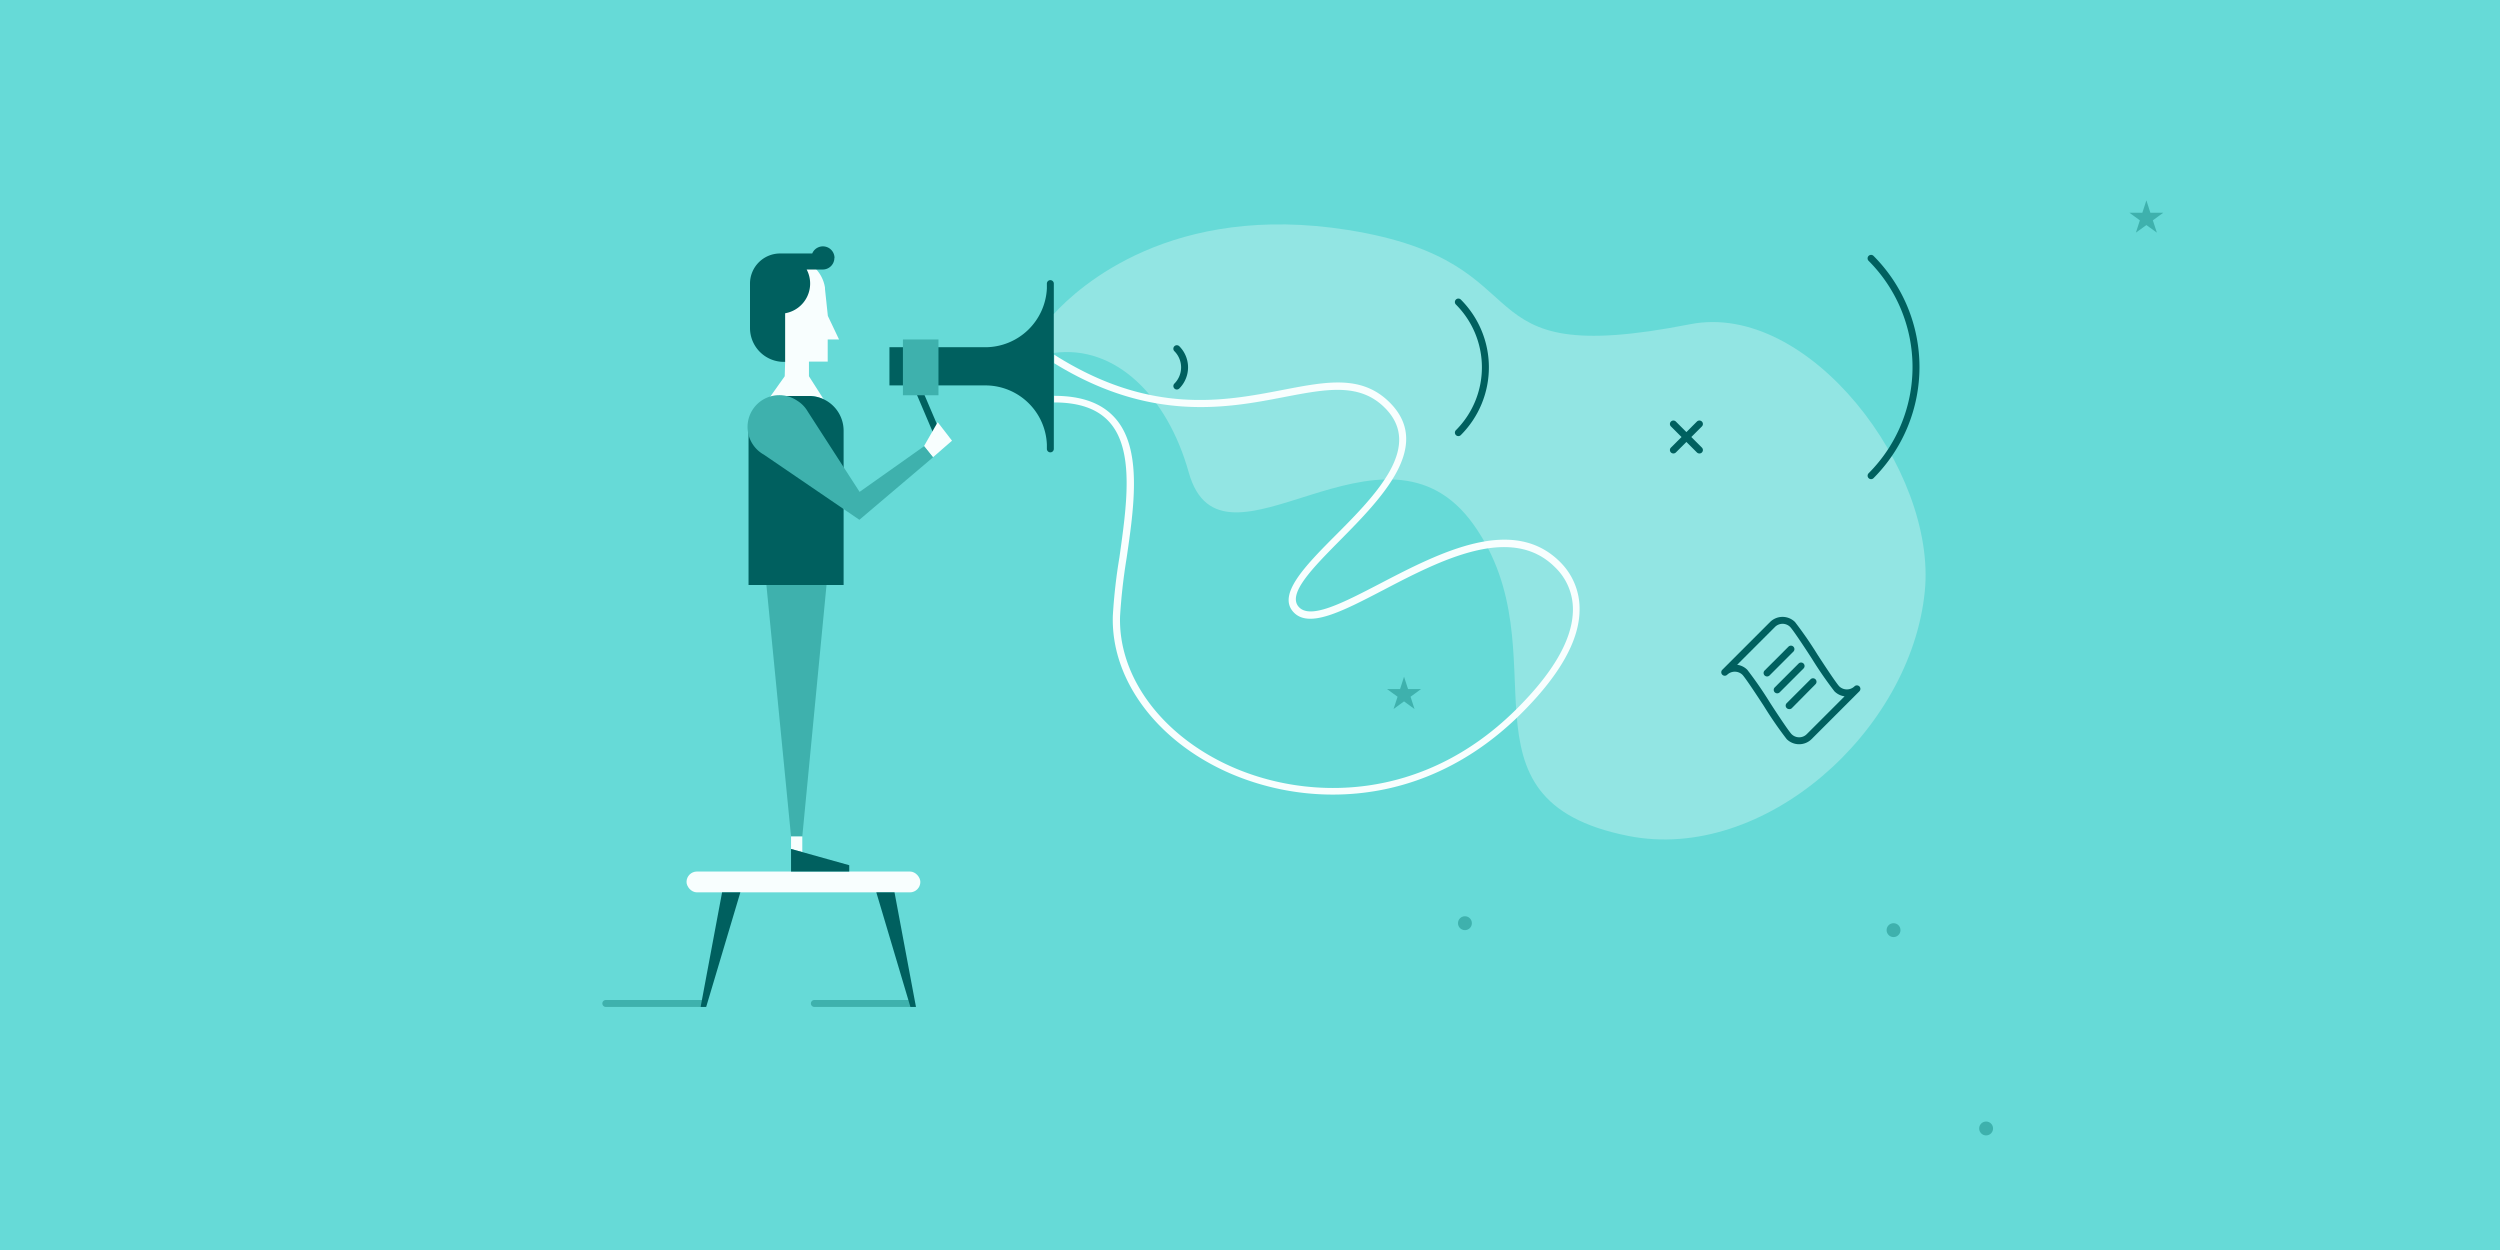 <svg xmlns="http://www.w3.org/2000/svg" viewBox="0 0 360 180"><g data-name="web"><path fill="#66dad7" d="M0 0h360v180H0z"/><path d="M16.37 97.68l4.39 1.19v1.4l-6.53 1.94v-1.49l5-1.17-5-1.27V97l5-1.3-5-1.15v-1.41l6.53 2v1.36zm-2.13-7.25V86h1.1v3H17v-2.62h1v2.67h1.65V86h1.1v4.46zm0-7.65v-2.3c0-1.58.68-2.35 1.66-2.35a1.4 1.4 0 0 1 1.33.84 1.68 1.68 0 0 1 1.65-1.19c1.22 0 1.89.91 1.89 2.43v2.57zM17 80.67c0-.82-.34-1.22-.92-1.22s-.89.36-.89 1.3v.68H17zm2.72-.19c0-.84-.26-1.29-.9-1.29s-.93.44-.93 1.29v1h1.83zm323.91 1.84l-4.39-1.19v-1.4l6.53-1.94v1.49l-5 1.17 5 1.27V83l-5 1.3 5 1.15v1.45l-6.53-2v-1.4zm2.13 7.25V94h-1.1v-3H343v2.67h-1v-2.73h-1.65V94h-1.1v-4.43zm0 7.65v2.29c0 1.58-.68 2.35-1.66 2.35a1.4 1.4 0 0 1-1.33-.84 1.68 1.68 0 0 1-1.65 1.19c-1.22 0-1.89-.91-1.89-2.43v-2.56zm-5.51 2.3c0 .84.26 1.29.9 1.29s.93-.44.93-1.29v-1h-1.83zm2.72-.19c0 .82.34 1.21.92 1.21s.89-.36.89-1.3v-.68H343z" fill="#00605f"/><path d="M17.5 65.5a.5.5 0 0 1-.5-.5V35a.5.5 0 0 1 1 0v30a.5.5 0 0 1-.5.5zm0 80a.5.5 0 0 1-.5-.5v-30a.5.5 0 0 1 1 0v30a.5.5 0 0 1-.5.5zm325-80a.5.5 0 0 1-.5-.5V35a.5.5 0 0 1 1 0v30a.5.5 0 0 1-.5.5zm0 80a.5.5 0 0 1-.5-.5v-30a.5.5 0 0 1 1 0v30a.5.5 0 0 1-.5.5z" fill="#005f7b"/><path d="M347.46 156.54h-9.92a2 2 0 0 0-2 2v5.53a2 2 0 0 0 2 2H342v2.71h-2.46a.5.5 0 0 0 0 1h5.92a.5.5 0 0 0 0-1H343v-2.71h4.46a2 2 0 0 0 2-2v-5.53a2 2 0 0 0-2-2zM22.46 10h-9.92a2 2 0 0 0-2 2v5.53a2 2 0 0 0 2 2H17v2.71h-2.46a.5.5 0 0 0 0 1h5.92a.5.5 0 0 0 0-1H18v-2.71h4.46a2 2 0 0 0 2-2V12a2 2 0 0 0-2-2z" fill="#00605f"/><path fill="#66dad7" d="M0 0h360v180H0z"/><rect x="98.86" y="125.5" width="33.67" height="3" rx="1.5" ry="1.5" fill="#f8fefe"/><path fill="#3eb1ad" d="M119.02 84.24l-3.49 36.21h-1.62l-3.55-36.21h8.66z"/><path fill="#f8fefe" d="M115.53 120.45v2.25l-1.62-.45v-1.8h1.62z"/><path fill="#00605f" d="M122.29 124.59v.91h-8.38v-3.25l1.62.45 6.76 1.89z"/><path d="M120.82 48.88h-1.63v3.19h-2.7v2.11l2.12 3.32a4.94 4.94 0 0 0-2.14-.48h-4.09a4.5 4.5 0 0 0-1.6.29l2.22-3.13.06-2.12a5 5 0 0 1-4.42-5V42.2a5.11 5.11 0 0 1 10.16-.77v.2l.41 3.86z" fill="#f8fefe"/><path d="M120.15 37.14a1.67 1.67 0 0 1-1.67 1.67h-2.32a4.34 4.34 0 0 1-3.1 6.3v7h-.21a4.88 4.88 0 0 1-4.85-4.93v-6.34a4.34 4.34 0 0 1 4.34-4.34h4.62a1.67 1.67 0 0 1 3.21.64zm31.6 3.7v23.8a.5.5 0 1 1-1 0V64a8.87 8.87 0 0 0-8.75-8.5h-9.46l2.93 6.87-.92.39-3.09-7.26h-3.38V50H142a8.89 8.89 0 0 0 8.75-8.46v-.7a.5.5 0 0 1 1 0z" fill="#00605f"/><path d="M277.17 85.17c-2 20.12-23.16 39.07-42.67 35.21-26.27-5.21-9.28-26.39-22.25-44.76S175.92 85 171.17 68c-3.06-10.93-10.54-18.38-19.42-17.18v-5.61c3.66-4 17.05-16.12 42.37-12.09 29.5 4.71 15 20.31 49.25 13.57 17.15-3.38 35.56 21.09 33.8 38.48z" fill="#f8fefe" opacity=".3"/><path d="M227.46 87.76c0 4.46-2.9 9.56-8.58 15.16-8.52 8.4-18.17 11.5-26.94 11.5a37.39 37.39 0 0 1-14.89-3.09c-10.51-4.61-17.11-13.52-16.8-22.7a78.74 78.74 0 0 1 .95-8.39c1-7.18 2.23-15.32-1.41-19.42-1.7-1.93-4.35-2.87-8-2.87V57c4 0 6.88 1.06 8.79 3.21 3.95 4.44 2.72 12.83 1.64 20.23a82.73 82.73 0 0 0-.93 8.27c-.29 8.77 6.07 17.31 16.2 21.76 10.85 4.75 27.24 5.09 40.73-8.21 5.48-5.41 8.27-10.27 8.28-14.46a8.36 8.36 0 0 0-2.58-6.12c-6.29-6.29-16.51-1-24.71 3.28-6 3.13-10.81 5.61-13 3.13s1.55-6.43 6-10.89c6-6 12.74-12.91 7.23-18.45-3.64-3.67-8.43-2.74-14.49-1.58-8.16 1.58-19.24 3.71-33.14-4.86v-1.23c13.8 8.75 24.4 6.71 32.95 5.06 6.35-1.22 11.37-2.19 15.39 1.85 6.21 6.25-1.24 13.8-7.23 19.86-3.89 3.94-7.56 7.65-5.91 9.53s6.33-.54 11.75-3.36c8.5-4.42 19.08-9.91 25.89-3.1a9.46 9.46 0 0 1 2.81 6.84z" fill="#f8fefe"/><path d="M259.08 107.17a2.53 2.53 0 0 1-1.8-.74 55.8 55.8 0 0 1-3.25-4.71c-1.3-2-2.77-4.2-3.13-4.56a1.58 1.58 0 0 0-2.18 0 .5.5 0 0 1-.71-.71l6.88-6.88a2.55 2.55 0 0 1 3.59 0 55.8 55.8 0 0 1 3.25 4.71c1.3 2 2.77 4.2 3.13 4.56a1.58 1.58 0 0 0 2.18 0 .5.5 0 0 1 .71.71l-6.88 6.88a2.54 2.54 0 0 1-1.79.74zm-8.93-11.44a2.52 2.52 0 0 1 1.46.72 55.87 55.87 0 0 1 3.26 4.72c1.29 2 2.76 4.19 3.12 4.55a1.54 1.54 0 0 0 2.18 0l5.45-5.45a2.52 2.52 0 0 1-1.46-.72 55.87 55.87 0 0 1-3.26-4.72c-1.29-2-2.76-4.19-3.12-4.55a1.54 1.54 0 0 0-2.18 0z" fill="#00605f"/><path d="M254.45 97.41a.5.5 0 0 1-.35-.85l3.44-3.44a.5.5 0 0 1 .71.71l-3.44 3.44a.5.5 0 0 1-.36.14zm3.18 4.7a.5.5 0 0 1-.35-.85l3.44-3.44a.5.5 0 0 1 .71.71L258 102a.5.5 0 0 1-.37.11zm-1.72-2.27a.5.5 0 0 1-.35-.85l3.44-3.44a.5.5 0 0 1 .71.71l-3.44 3.44a.5.5 0 0 1-.36.14z" fill="#00605f"/><path fill="#f8fefe" d="M137.09 63.46l-2.75 2.39-1.29-1.6 1.98-3.46 2.06 2.67z"/><path fill="#3eb1ad" d="M202.18 97.45l.58 1.78h1.87l-1.51 1.1.57 1.77-1.51-1.1-1.51 1.1.58-1.77-1.51-1.1h1.87l.57-1.78zm106.9-68.6l.57 1.78h1.87l-1.51 1.1.58 1.77-1.51-1.09-1.51 1.09.57-1.77-1.51-1.1h1.87l.58-1.78z"/><circle cx="210.95" cy="132.94" r="1" fill="#3eb1ad"/><circle cx="272.67" cy="133.94" r="1" fill="#3eb1ad"/><circle cx="286" cy="162.5" r="1" fill="#3eb1ad"/><path d="M245.07 64.45a.5.5 0 0 1 0 .71.48.48 0 0 1-.35.14.5.5 0 0 1-.36-.14l-1.52-1.52-1.52 1.52a.51.51 0 0 1-.7 0 .49.49 0 0 1 0-.71l1.52-1.52-1.52-1.52a.49.49 0 0 1 0-.71.5.5 0 0 1 .7 0l1.52 1.52 1.52-1.52a.51.51 0 0 1 .71 0 .5.5 0 0 1 0 .71l-1.52 1.52z" fill="#00605f"/><path d="M101.24 145h-14a.5.5 0 0 1 0-1h14a.5.5 0 0 1 0 1zm30.03 0h-14a.5.5 0 0 1 0-1h14a.5.5 0 0 1 0 1zm-1.25-96.12h5.12v8.04h-5.12z" fill="#3eb1ad"/><path d="M169.46 56.09a.5.5 0 0 1-.35-.85 3.3 3.3 0 0 0 0-4.67.5.5 0 1 1 .71-.71 4.3 4.3 0 0 1 0 6.08.5.5 0 0 1-.36.15zM210 62.8a.5.5 0 0 1-.35-.85 12.81 12.81 0 0 0 0-18.1.5.5 0 0 1 .71-.71 13.8 13.8 0 0 1 0 19.51.5.5 0 0 1-.36.15zm59.43 6.2a.5.5 0 0 1-.35-.85 21.66 21.66 0 0 0 0-30.59.5.5 0 0 1 .71-.71 22.66 22.66 0 0 1 0 32 .5.5 0 0 1-.36.15zm-167.74 76h-.8l3.09-16.5h2.63l-4.92 16.5zm29.41 0h.8l-3.09-16.5h-2.62l4.91 16.5zm-9.62-83v22.24h-13.69V61.6a4.57 4.57 0 0 1 3-4.29 4.5 4.5 0 0 1 1.6-.29h4.09a4.94 4.94 0 0 1 2.14.48 5 5 0 0 1 2.86 4.5z" fill="#00605f"/><path d="M134.36 65.85l-10.61 9L110 65.47a4.57 4.57 0 1 1 4.78-7.78 4.42 4.42 0 0 1 1.51 1.53l.1.16 7.39 11.45 9.3-6.58z" fill="#3eb1ad"/></g></svg>